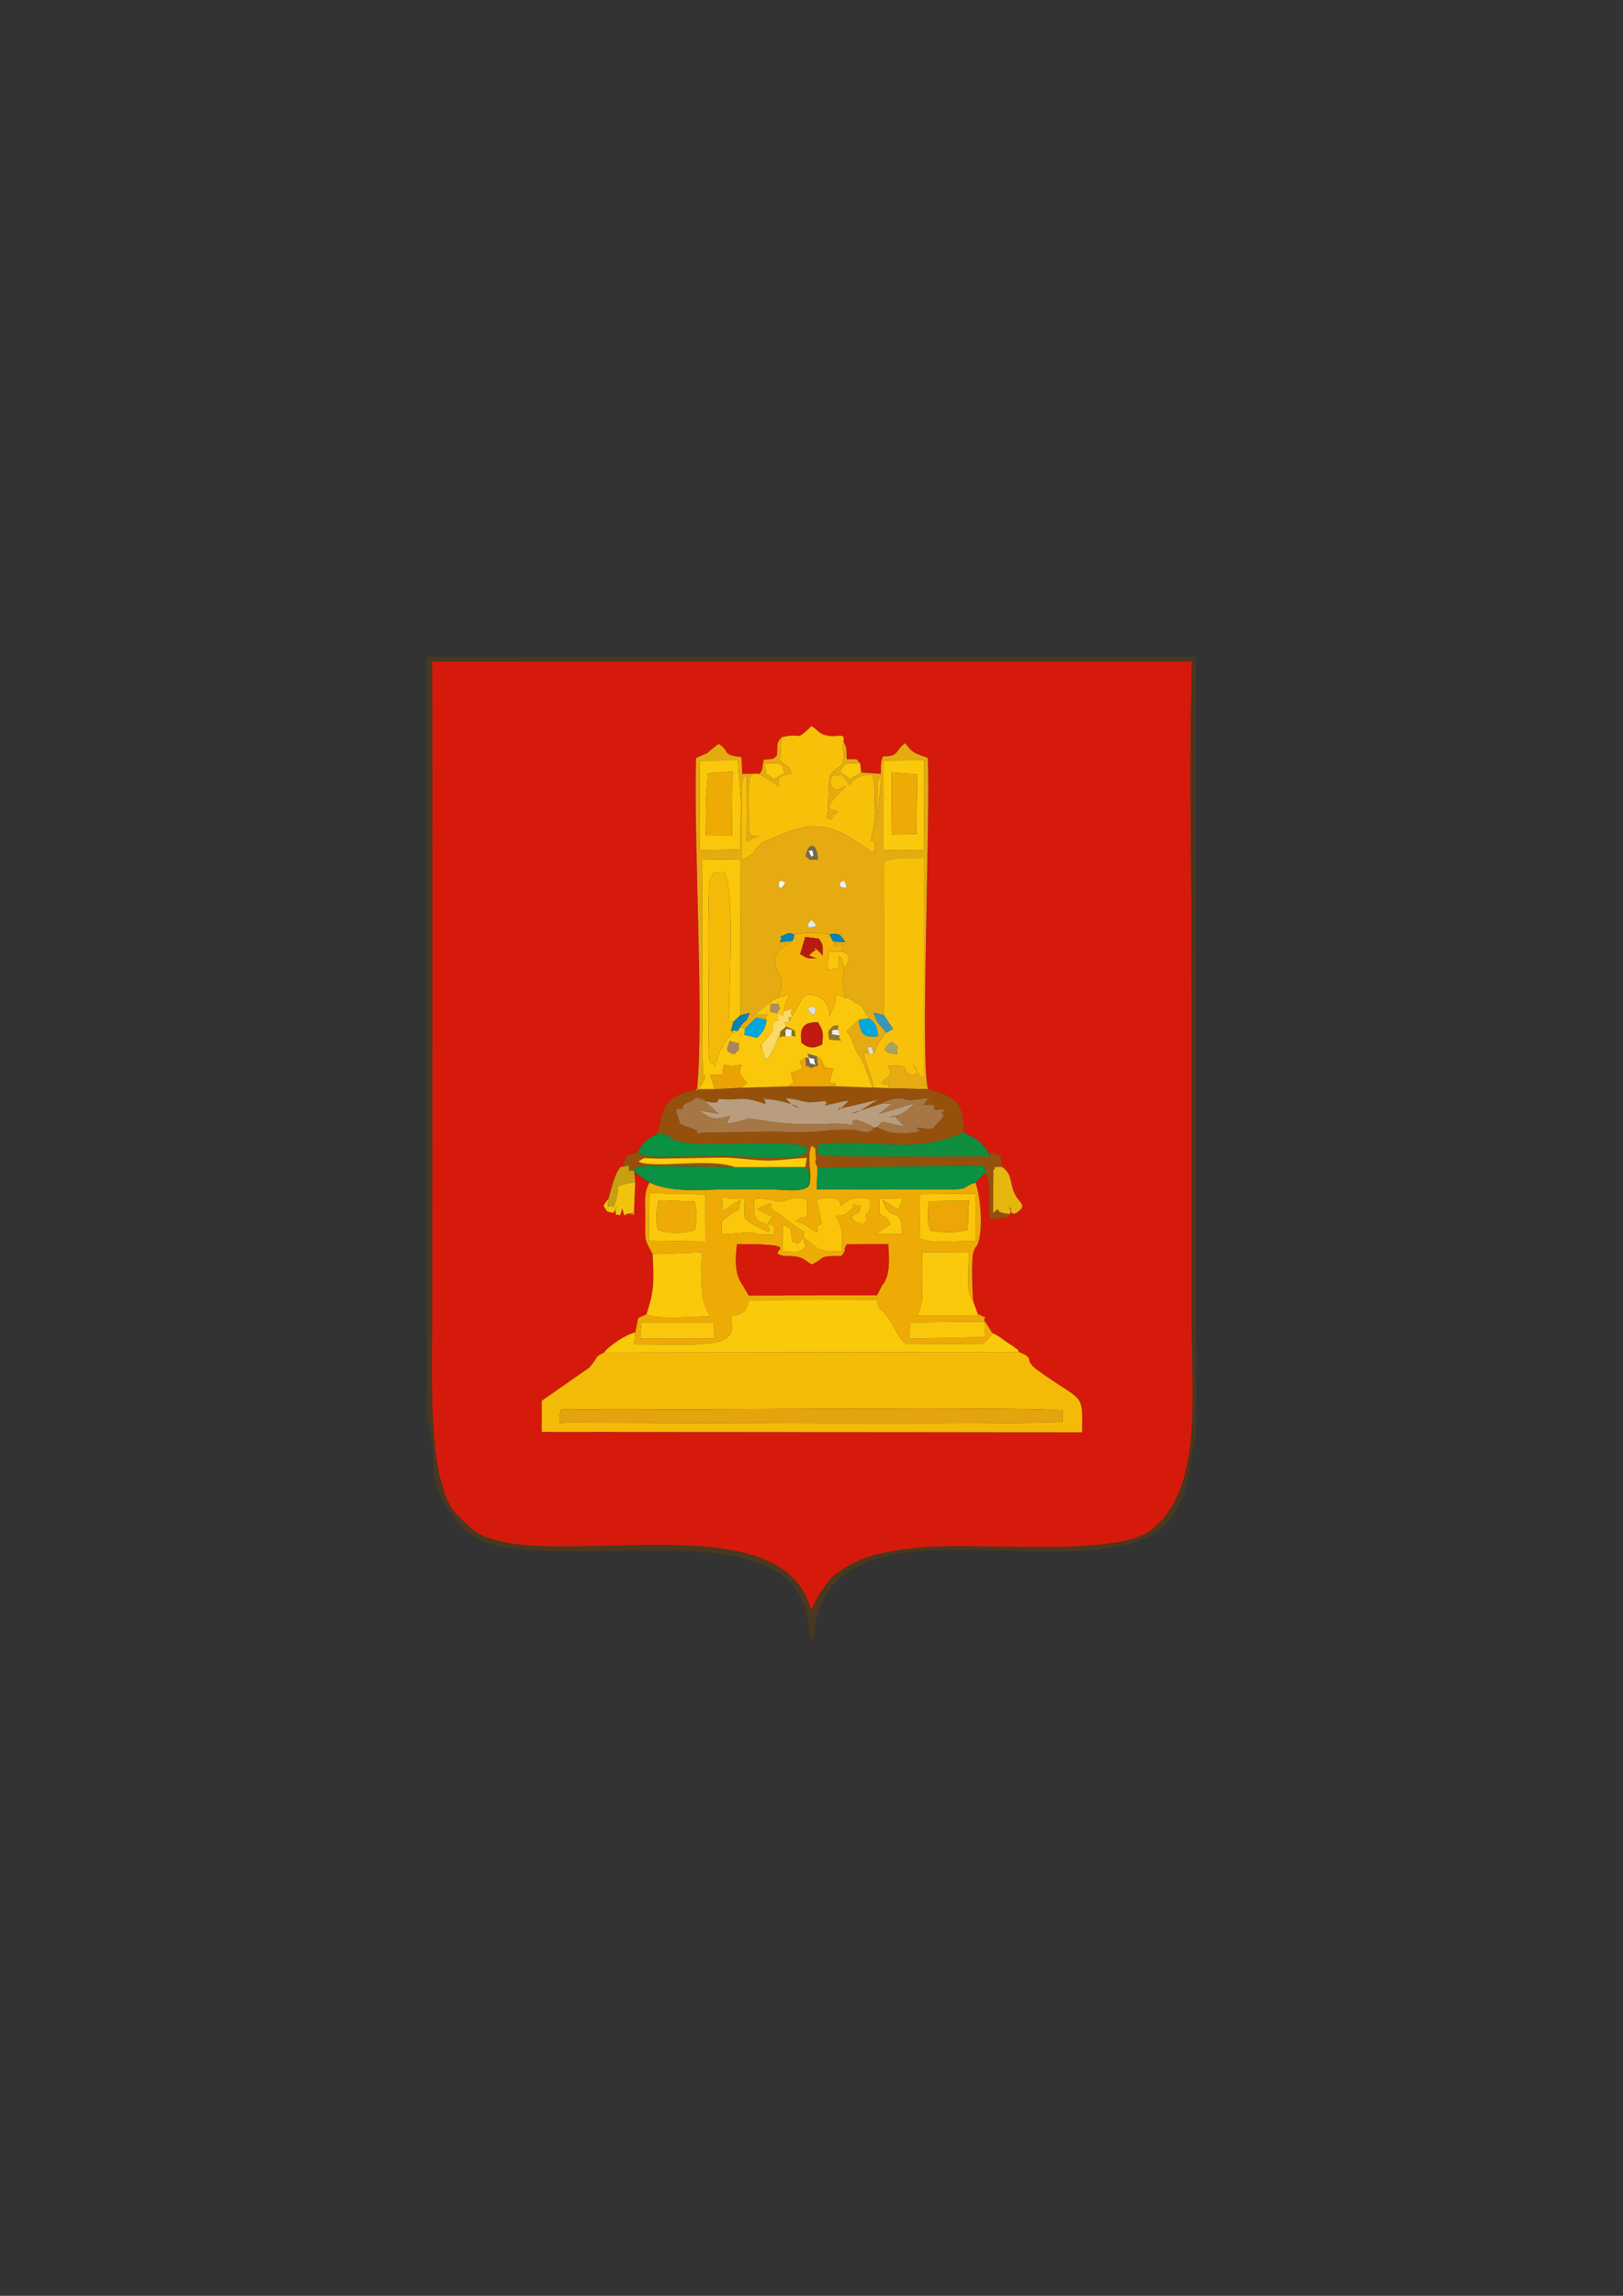 <?xml version="1.0" encoding="UTF-8"?>
<!DOCTYPE svg PUBLIC "-//W3C//DTD SVG 1.1//EN" "http://www.w3.org/Graphics/SVG/1.1/DTD/svg11.dtd">
<!-- Creator: CorelDRAW X5 -->
<svg xmlns="http://www.w3.org/2000/svg" xml:space="preserve" width="210mm" height="297mm" style="shape-rendering:geometricPrecision; text-rendering:geometricPrecision; image-rendering:optimizeQuality; fill-rule:evenodd; clip-rule:evenodd"
viewBox="0 0 210 297"
 xmlns:xlink="http://www.w3.org/1999/xlink">
 <rect x="0" y="0" width="210" height="297" fill="#333333" stroke="none"/>
 <defs>
  <style type="text/css">
   <![CDATA[
    .fil27 {fill:#02A7DD}
    .fil29 {fill:#0784B3}
    .fil11 {fill:#0A9143}
    .fil15 {fill:#0F8E40}
    .fil28 {fill:#3995BB}
    .fil4 {fill:#4A381F}
    .fil31 {fill:#746952}
    .fil35 {fill:#8C6F16}
    .fil33 {fill:#90792B}
    .fil5 {fill:#95510B}
    .fil32 {fill:#A5A265}
    .fil16 {fill:#A67745}
    .fil30 {fill:#A9855F}
    .fil34 {fill:#AE8E6A}
    .fil26 {fill:#B61C11}
    .fil10 {fill:#B99D7F}
    .fil24 {fill:#C11B0F}
    .fil25 {fill:#C5A111}
    .fil0 {fill:#D51A0B}
    .fil36 {fill:#DEDCDB}
    .fil38 {fill:#E3E7EF}
    .fil9 {fill:#E4A40D}
    .fil20 {fill:#E5B60E}
    .fil2 {fill:#E6AB11}
    .fil22 {fill:#ECA204}
    .fil37 {fill:#ECEFF6}
    .fil18 {fill:#EDA605}
    .fil3 {fill:#EEAB06}
    .fil39 {fill:#F0ECEB}
    .fil12 {fill:#F2B207}
    .fil21 {fill:#F2C30C}
    .fil1 {fill:#F4BA08}
    .fil40 {fill:#F7F6F6}
    .fil41 {fill:#F7FBFC}
    .fil8 {fill:#F8C109}
    .fil14 {fill:#F9C40A}
    .fil7 {fill:#F9C90A}
    .fil6 {fill:#FAC70B}
    .fil17 {fill:#FBC70A}
    .fil13 {fill:#FBC90B}
    .fil23 {fill:#FBD966}
    .fil42 {fill:#FBFBFB}
    .fil19 {fill:#FFCD0A}
   ]]>
  </style>
 </defs>
 <g id="Layer_x0020_1">
  <g id="_357082088">
   <path id="_357071216" class="fil0" d="M101.118 95.391c2.847,-0.719 1.605,0.713 3.882,-1.448 0.956,0.569 0.83,0.923 1.88,1.186 1.486,0.372 2.538,-0.496 2.254,0.796 0.496,0.874 0.352,1.005 0.423,2.28 1.86,0.073 1.024,-0.132 1.744,0.55l0.134 1.185 2.525 0.169c0.035,-1.138 -0.077,-1.414 0.291,-2.245 2.175,-0.075 1.379,-0.54 2.861,-1.732 1.013,1.423 1.376,1.304 2.922,1.92 0.385,6.84 -0.995,39.748 0.043,42.852 3.456,0.919 4.705,1.703 4.629,5.619 1.71,0.799 2.551,1.342 3.446,3.087 -0.01,-1.024 -0.432,-0.389 1.289,-0.187l0.252 1.544c1.496,1.165 0.807,2.184 1.816,3.861 0.497,0.827 1.236,1.062 0.342,1.827 -1.014,0.867 -1.069,-0.052 -1.285,-0.689 0.368,0.918 0.304,-0.101 0.128,1.101 -0.648,0.55 0.676,0.214 -1.335,0.559 -1.182,0.203 -0.407,0.11 -1.299,-0.008 -0.286,-2.02 0.28,-4.165 -0.504,-5.97l-1.35 1.347c0.596,1.506 1.029,5.509 0.394,7.658 -0.253,0.854 -0.395,0.449 -0.66,1.36 -0.289,0.993 -0.119,5.272 -0.028,6.308l0.611 1.685c1.498,0.69 0.683,0.158 0.874,0.956 0.495,0.48 -0.047,-0.107 0.531,0.747 0.218,0.323 0.23,0.432 0.496,0.754 0.809,0.356 1.223,0.734 1.883,1.191 0.396,0.274 0.564,0.319 1.031,0.703 0.502,0.412 0.236,-0.064 0.476,0.543 2.371,0.935 0.349,0.866 2.556,2.449 5.805,4.163 5.736,2.625 5.637,7.939l-69.915 -0.048 0.002 -4.025 6.178 -4.304 0.475 -0.592c0.641,-0.842 0.156,-0.712 1.441,-1.354 0.511,-0.823 2.974,-2.422 4.017,-2.601l0.36 -1.825c0.461,-0.289 0.776,-0.357 1.08,-0.5 0.96,-2.904 1.007,-4.027 0.802,-7.798 -1.074,-2.02 -0.964,-1.468 -0.95,-4.566 0.01,-2.121 -0.254,-3.209 0.539,-4.691l-1.967 -1.418 0.116 1.353 -0.16 4.047c-1.262,0.511 1.072,-0.102 -0.324,-0.005 -0.019,0.001 -0.112,0.006 -0.133,0.008l-0.299 0.054c-0.636,-0.004 -0.282,0.837 -0.768,-0.702 -0.401,1.472 -0.085,0.639 -0.782,0.854 -0.137,-1.196 -0.233,-0.172 0.144,-1.252 -0.595,1.056 -0.175,1.12 -1.32,0.776 -0.556,-0.952 -0.615,-0.503 0.19,-1.642 0.29,-0.909 1.092,-4.413 1.854,-4.114l0.377 -1.416 1.498 -0.414c0.683,-1.171 1.201,-1.77 2.416,-2.334 0.713,-1.259 0.481,-2.905 1.589,-4.111 0.949,-1.033 1.89,-1.341 3.66,-1.764l0.051 0.183c0.962,-9.367 -0.435,-31.819 -0.12,-43.037 3.045,-1.407 -0.107,0.414 2.949,-1.836 1.607,1.138 0.24,1.382 2.932,1.73l0.089 2.178 2.27 -0.047c0.566,-0.815 0.223,-0.577 0.526,-1.822 1.602,-0.025 1.272,-0.199 1.71,-0.557 0.114,-1.349 -0.155,-1.553 0.584,-2.309zm3.801 112.865c0.778,-1.062 0.296,-1.082 2.239,-3.61 0.711,-0.924 1.75,-1.629 3.021,-2.303 2.642,-1.403 5.488,-1.781 8.546,-2.108 7.463,-0.798 25.44,1.293 30.149,-2.234 6.751,-5.056 5.322,-17.115 5.322,-26.571 0,-14.346 0,-28.693 0,-43.039 0,-14.073 -0.359,-28.617 0.025,-42.789l-98.332 -0.01c0.131,28.601 0.007,57.233 0.007,85.838 0,5.998 -0.315,14.848 1.217,20.401 0.377,1.365 0.981,3.005 1.76,3.874 0.513,0.572 2.227,2.199 2.739,2.512 8.986,5.489 39.554,-4.452 43.306,10.039z"/>
   <path id="_357062648" class="fil1" d="M73.956 184.031c-2.055,0 -1.291,0.423 -1.594,-0.959 0.771,-0.759 -1.436,-0.822 3.709,-0.754 9.821,0.129 58.302,-0.428 61.395,0.181l0.007 1.415c-3.94,0.449 -55.066,0.117 -63.517,0.117zm57.857 -9.133l-53.626 0.066c-1.285,0.642 -0.8,0.512 -1.441,1.354l-0.475 0.592 -6.178 4.304 -0.002 4.025 69.915 0.048c0.099,-5.314 0.168,-3.776 -5.637,-7.939 -2.207,-1.583 -0.185,-1.514 -2.556,-2.449z"/>
   <path id="_357056984" class="fil2" d="M105 118.987c1.19,1.131 0.253,0.706 0,1.023 -0.012,-0.019 -1.122,0.033 0,-1.023zm-3.881 -5.095c0.267,0.383 0.87,-0.112 0,1.002 -0.472,-0.452 -0.46,0.787 -0.326,-0.376 0.101,-0.873 -0.482,-0.032 0.326,-0.626zm8.114 0.043c0.517,1.129 0.344,0.925 -0.474,0.82 -0.111,-0.524 -0.343,-0.552 0.474,-0.82zm-5 -3.181c0.398,-1.918 1.546,-1.737 1.575,0.471 -1.556,-0.073 -0.721,0.112 -1.575,-0.471zm10.09 -12.348l5.254 -0.064 -0.016 11.649 -5.249 -0.011 0.011 -11.574zm-23.789 -0.002l4.943 -0.052c0.014,1.933 0.375,3.552 0.364,5.699 -0.009,1.93 -0.045,3.906 -0.024,5.827l-5.284 0.125 -0 -11.599zm8.497 0.354c2.691,-0.009 2.037,0.065 2.497,1.291 -0.299,0.121 -0.536,0.256 -0.804,0.391 -0.645,0.324 -0.114,0.078 -0.663,0.326 -0.919,-0.83 -1.03,-0.302 -1.03,-2.008zm-8.855 42.332c1.681,-2.007 0.8,-2.083 0.798,-2.096 -0.231,-1.298 -0.087,-25.88 -0.087,-27.853l4.934 0.071 -0.039 20.137 1.213 -0.309c-0.633,1.664 -0.359,0.52 -1.251,1.852l0.677 0.152 1.449 -1.402 1.335 0.313c-0.783,-0.849 1.617,-0.739 -1.679,-0.739 0.86,-0.214 1.901,-1.802 3.123,-2.12 0.334,-1.134 0.63,-1.401 0.321,-2.74 -0.095,-0.414 -1.861,-2.155 0.443,-3.917l1.115 -0.72 -1.642 0.175c0.662,-1.209 -0.73,-0.343 0.783,-1.024 0.705,-0.317 0.759,-0.025 1.097,0.02 1.217,-0.3 3.217,-0.284 4.527,-0.009 1.35,-0.197 1.429,-0.007 2.074,0.994l-1.544 -0.074c0.977,0.697 -1.35,0.592 1.418,0.592 -0.538,-0.625 0.036,-0.459 -0.36,0.706 1.319,0.299 0.991,1.318 0.395,2.12 -0.466,2.044 -0.311,1.793 0.141,3.877 0.269,0.022 0.048,-0.224 1.287,0.625 0.795,0.545 0.199,-0.351 1.336,1.38l0.365 0.649c0.907,0.471 1.074,1.219 1.207,2.315 -1.937,0.171 -2.269,-0.303 -2.497,-2.143l-1.577 1.493c0.764,0.887 0.868,1.919 1.38,2.762l0.211 0.286c0.614,0.923 1.312,2.996 1.73,4.231l0.16 -0.005c-0.228,-1.52 -0.948,-3.057 -1.248,-4.183 0.673,-1.107 -0.429,-0.402 0.675,-0.17 -0.388,-1.945 -0.229,-0.547 0.314,-0.933l0.301 0.95 0.493 -1.2c0.038,-0.076 0.081,-0.172 0.122,-0.244 0.037,-0.066 0.092,-0.154 0.131,-0.214l0.867 -1.096c-0.865,-1.225 -1.1,-0.915 -1.644,-2.582l1.317 0.282 0.07 -19.869c1.42,-0.612 3.391,-0.301 5.114,-0.39l-0.002 28.445c-0.622,-0.479 -0.061,0.252 -0.844,-0.859 -0.312,-0.442 -0.388,-0.73 -0.615,-1.1 1.273,1.875 0.323,1.122 -0.016,1.597 -1.975,-0.687 0.54,-1.381 -3.13,-1.216 0.596,1.772 0.295,0.628 -0.92,2.296 2.034,0.109 0.428,-0.088 1.084,0.579l4.99 0.123c-1.037,-3.103 0.342,-36.011 -0.043,-42.852 -1.546,-0.616 -1.909,-0.497 -2.922,-1.92 -1.481,1.193 -0.686,1.657 -2.861,1.732 -0.368,0.831 -0.256,1.107 -0.291,2.245l-2.525 -0.169 -1.496 0.848c-0.368,-0.334 -0.789,-0.643 -1.251,-0.946 0.701,-1.276 0.763,-1.086 2.613,-1.086 -0.72,-0.682 0.116,-0.477 -1.744,-0.55 -0.071,-1.275 0.073,-1.406 -0.423,-2.28 -0.24,1.497 0.039,0.743 0.048,1.468 0.025,1.989 0.262,-1.67 0.017,0.668l-0.106 0.553c-0.295,0.769 -1.118,0.785 -1.584,1.568 -0.547,0.916 -0.13,4.093 -0.604,5.795 0.11,-0.047 0.263,-0.245 0.32,-0.16 0.48,0.715 0.248,-0.11 0.821,-0.488 0.064,-0.042 0.173,-0.125 0.225,-0.16 0.049,-0.034 0.135,-0.113 0.209,-0.159l-0.589 -0.157c-0.076,-0.047 -1.518,0.032 0.639,-2.21 0.077,-0.08 0.145,-0.14 0.224,-0.221 0.086,-0.088 0.159,-0.162 0.24,-0.245l0.51 -0.542c-1.663,1.162 -2.19,0.142 -1.916,-1.245l0.619 -0.13c0.837,0.056 0.417,-0.364 1.274,0.681 0.049,0.06 0.112,0.164 0.154,0.221l0.303 0.453c0.563,-0.959 1.31,-1.31 2.822,-1.408 0.246,0.505 0.057,-0.467 0.316,1.005 0.081,0.461 0.097,0.946 0.103,1.417 0.052,3.816 0.134,2.595 -0.413,5.61 -0.152,0.84 0.244,0.57 0.71,0.702l0.046 -7.37c0.229,-1.066 0.055,-0.646 0.555,-1.274l-0.994 10.137c-4.969,-3.631 -7.312,-4.69 -12.925,-2.077 -0.457,0.213 -0.713,0.282 -1.015,0.421 -0.1,0.046 -0.395,0.169 -0.485,0.223 -1.359,0.811 -0.325,1.174 -2.655,2.243l-0.02 -9.682c0.272,-1.11 0.092,-0.686 0.657,-1.353l-0.066 8.664 1.763 -0.742c-0.008,0.028 -1.264,0.278 -1.385,-0.552l-0.023 -5.678c0.096,-1.198 -0.187,-2.983 2.956,-0.75l0.852 0.6c-0.075,-1.457 0.264,-1.343 1.757,-1.642 -0.782,-1.568 -0.389,-0.588 -1.547,-1.657l0.172 -3.059c-0.74,0.756 -0.471,0.96 -0.584,2.309 -0.438,0.357 -0.108,0.531 -1.71,0.557 -0.303,1.244 0.04,1.007 -0.526,1.822l-2.27 0.047 -0.089 -2.178c-2.692,-0.348 -1.325,-0.592 -2.932,-1.73 -3.057,2.25 0.096,0.428 -2.949,1.836 -0.315,11.218 1.081,33.67 0.12,43.037z"/>
   <path id="_357080480" class="fil3" d="M127.395 170.959l0.105 2.021 -9.884 0.199 0.163 -2.108 9.616 -0.112zm-44.387 0.104l9.294 0.001 0.166 2.078 -9.641 0.005 0.181 -2.083zm30.459 -3.493l-16.581 0.025c-0.056,-0.076 -0.12,-0.294 -0.142,-0.239 -0.021,0.054 -0.111,-0.182 -0.14,-0.232 -0.153,-0.26 -0.297,-0.513 -0.394,-0.678 -0.276,-0.472 -0.536,-0.766 -0.741,-1.43 -0.387,-1.256 -0.252,-2.776 -0.113,-4.079 9.749,0.013 3.124,1.006 6.115,1.551 2.193,-0.002 2.269,0.224 3.528,1.104 2.054,-0.906 0.549,-1.094 3.881,-1.108 0.785,-0.957 0.105,-0.552 0.706,-1.541l5.34 -0.008c0.095,1.453 0.253,3.289 -0.322,4.587 -0.349,0.788 -0.024,0.011 -0.529,0.878 -0.194,0.333 -0.361,0.73 -0.608,1.17zm-9.52 -7.429c0.013,0.1 0.047,0.16 0.057,0.298 0.04,0.53 0.014,0.193 0.117,0.478 0.019,0.054 0.128,0.185 0.175,0.292 -1.017,1.021 -1.176,0.697 -2.994,0.697l-0.043 -3.53 1.02 0.606c0.525,2.846 -0.234,1.059 0.919,1.933l0.749 -0.775zm15.097 -5.646l7.125 -0.076 -0.001 6.137c-2.218,-0.112 -5.242,0.473 -7.2,-0.348l0.076 -5.713zm-35.013 -0.127l7.243 0.151 0.025 6.091 -7.362 -0.106 0.094 -6.136zm29.787 0.667l2.974 -0.043 -0.541 1.503 -2.076 -1.291c1.07,3.369 2.521,0.388 2.53,4.448l-3.402 -0.013 1.927 -1.262c-0.782,-1.52 -0.749,-0.662 -1.462,-1.468l0.051 -1.874zm-9.871 5.106c-0.097,-1.464 0.943,-0.041 -1.001,-1.47l-1.817 -1.381c-1.573,-1.226 -1.204,-0.361 -1.415,-1.638l-1.767 0.723 2.148 1.136c-0.338,-0.085 -0.664,0.659 -0.739,0.866 -1.83,-0.337 -1.889,-1.222 -1.764,-3.314 1.452,-0.156 2.771,0.402 3.543,0.365 0.935,-0.044 1.012,-0.827 3.317,-0.28l0.018 2.17c-0.403,0.215 -0.798,0.202 -0.809,0.206l-0.776 0.443c0.934,0.227 0.541,0.085 1.316,0.523l1.503 0.942c0.098,-1.362 -0.615,-0.329 0.623,-1.141l-0.658 -3.092c0.621,-0.235 1.563,-0.386 2.335,-0.182 0.918,0.243 0.715,1.041 0.778,0.793 0.014,-0.053 0.05,0.147 0.1,0.205 1.069,-1.052 1.762,-1.219 3.698,-0.938l-0.066 1.887c-0.01,-0.005 -0.073,-0.482 -0.42,0.144 -0.012,0.022 -0.047,0.117 -0.058,0.144 -0.235,0.591 0.886,-0.537 -0.304,1.133 -1.737,-0.375 -1.149,-0.983 -1.794,-0.728 1.238,-1.261 1.293,-0.21 1.35,-1.73 -2.313,-0.147 0.15,-0.347 -1.513,0.833 -0.854,0.606 -0.298,0.354 -1.597,0.559 0.05,0.106 0.32,0.649 0.371,0.778 0.663,1.689 0.359,1.946 0.456,3.807 -4.041,0.011 -2.793,-0.509 -5.057,-1.764zm-4.591 -1.764c1.229,0.312 0.496,-0.422 0.853,0.706 -0.371,0.676 0.856,0.664 -1.508,0.63 -1.213,-0.017 -0.791,-0.262 -1.821,-0.272 -0.575,-0.006 -2.51,0.216 -3.493,0.242 0.048,-1.858 -0.333,-1.427 0.715,-2.28 2.041,-1.662 1.179,0.326 1.724,-2.199 -0.122,0.05 -0.241,0.134 -0.343,0.195l-0.644 0.385c-0.109,0.068 -0.177,0.119 -0.282,0.186 -0.79,0.505 0.326,0.056 -1.056,0.666l-0.094 -1.679 2.931 0.136c0.007,2.85 -0.798,2.312 3.015,4.284 0.539,-0.539 0.092,0.129 0.002,-0.998zm5.35 -5.058c-0.614,1.053 -3.703,0.547 -4.997,0.544 -1.762,-0.004 -3.53,-0.005 -5.292,-0.002 -3.859,0.008 -7.269,0.509 -10.382,-0.878 -0.793,1.482 -0.529,2.57 -0.539,4.691 -0.014,3.097 -0.124,2.545 0.95,4.566l6.4 -0.241c-0.158,3.06 -0.403,6.213 1.104,8.311 -1.914,-0.043 -6.999,0.488 -8.305,-0.272 -0.304,0.143 -0.62,0.211 -1.08,0.5l-0.36 1.825 -0.118 1.536c2.965,-0.077 10.031,0.409 11.668,-0.653 1.235,-0.802 0.95,-1.231 0.839,-3.002 1.607,-0.24 1.941,-0.473 2.294,-2.052l16.581 -0.045c0.16,1.045 0.329,1.11 1.063,1.84 1.169,1.162 1.657,3.401 2.817,3.83l9.525 0.048c0.656,-0.088 1.121,-0.816 1.186,-0.888l0.365 -0.517c-0.267,-0.322 -0.278,-0.432 -0.496,-0.754 -0.578,-0.855 -0.037,-0.268 -0.531,-0.747 -0.191,-0.797 0.624,-0.265 -0.874,-0.956l-0.001 0.234 -8.118 -0.005c0.162,-0.154 0.228,0.663 0.744,-1.288 0.247,-0.936 0.184,-1.172 0.198,-2.129 0.023,-1.597 0.02,-3.229 -0.015,-4.825l6.01 0.044c-0,3.421 -0.355,5.08 0.571,6.285 -0.092,-1.036 -0.261,-5.314 0.028,-6.308 0.265,-0.91 0.407,-0.505 0.66,-1.36 0.635,-2.148 0.202,-6.152 -0.394,-7.658 -2.041,0.647 -0.335,0.917 -4.621,0.881l-15.923 -0.015 0.129 -2.806c-0.514,-0.978 -0.111,-0.867 -0.22,-1.476 -0.254,-1.427 0.334,-0.645 -0.57,-1.4 -0.743,1.685 0.179,3.404 -0.294,5.141z"/>
   <path id="_357079640" class="fil4" d="M104.918 208.256c-3.752,-14.491 -34.319,-4.551 -43.306,-10.039 -0.512,-0.313 -2.226,-1.94 -2.739,-2.512 -0.779,-0.869 -1.384,-2.509 -1.76,-3.874 -1.532,-5.553 -1.217,-14.403 -1.217,-20.401 0,-28.605 0.124,-57.237 -0.007,-85.838l98.332 0.01c-0.384,14.171 -0.025,28.715 -0.025,42.789 0,14.346 0,28.693 0,43.039 0,9.456 1.429,21.515 -5.322,26.571 -4.708,3.526 -22.686,1.435 -30.149,2.234 -3.059,0.327 -5.904,0.705 -8.546,2.108 -1.271,0.675 -2.31,1.379 -3.021,2.303 -1.943,2.527 -1.461,2.547 -2.239,3.61zm-49.66 -24.851c1.833,5.681 -1.027,8.459 4.905,14.518 5.147,5.257 25.2,0.95 35.602,3.589 6.091,1.545 8.514,3.797 9.156,10.488l0.355 0c0.923,-12.949 14.576,-11.559 26.535,-11.347 5.237,0.093 12.407,0.38 16.773,-1.849 5.871,-2.997 5.037,-9.691 6.157,-12.911l0 -100.893 -99.483 0 0 98.405z"/>
   <path id="_357082280" class="fil5" d="M90.673 142.392c1.02,0.047 1.662,0.453 2.165,0.132l0.167 -0.37c3.032,0.301 2.729,-0.503 5.997,0.665 0.017,-0.038 0.019,-0.113 0.02,-0.124l0.011 -0.225c-0.004,-1.574 -0.436,1.038 -0.03,-0.284 1.466,0.02 3.274,0.528 4.378,1.08 -1.027,-0.051 -1.632,-1.181 -1.665,-1.224 2.819,0.378 1.947,0.774 5.049,0.386 0.982,1.343 -0.591,0.116 0.317,0.432 0.154,0.053 0.248,0.009 0.466,-0.029 1.141,-0.197 0.992,-0.313 2.28,-0.437 -0.073,0.09 -0.189,0.19 -0.245,0.248 -1.687,1.741 -1.02,0.381 -0.724,0.732l4.818 -1.115c-1.196,0.553 -2.617,1.827 -3.48,1.774l3.755 -1.224c0.085,-0.053 0.195,-0.118 0.261,-0.149 0.066,-0.031 0.182,-0.104 0.265,-0.139 0.868,-0.366 1.934,-0.584 2.715,-0.289 0.01,0.004 0.188,0.192 1.606,-0.005 1.03,-0.143 0.741,-0.195 1.731,-0.078 -0.48,-0.318 -0.256,-0.18 -1.092,0.795 3.201,-0.203 -0.326,0.914 2.822,0.574 -0.971,1.182 0.095,0.122 -0.298,1.081l-1.316 1.429c-0.147,0.068 -0.467,0.005 -1.064,-0.064 -2.875,-0.333 1.722,0.495 -2.645,0.639 -1.295,0.043 -2.46,-0.174 -3.464,-0.816l-0.417 0.096c-0.638,1.129 -1.877,0.287 -2.824,0.272 -4.037,-0.063 -2.849,0.278 -6.584,0.314 -1.352,0.013 -1.927,0.004 -3.244,-0.085l-9.319 0.142c-1.679,0.197 -0.728,0.147 -0.838,-0.283l-2.18 -0.779 -0.433 -1.184c-0.479,-0.971 0.394,-0.623 -0.35,-0.854 1.924,0.119 0.61,0.124 1.165,-0.387l0.128 -0.202c0.013,-0.011 0.069,-0.065 0.084,-0.075 0.046,-0.03 0.263,-0.076 0.465,-0.168 0.038,-0.017 0.153,-0.054 0.19,-0.073 0.035,-0.018 0.141,-0.068 0.172,-0.087 1.239,-0.765 0.109,-0.085 0.343,-0.444 1.445,0.153 0.496,-0.014 0.843,0.404zm-0.548 -1.486c-1.77,0.422 -2.711,0.731 -3.66,1.764 -1.108,1.206 -0.876,2.852 -1.589,4.111 2.424,-0.298 0.635,0.587 4.058,1.09 1.594,0.234 3.494,0.108 5.129,0.109 2.115,0.002 9.121,-0.383 10.431,0.52 -0.463,1.202 0.117,0.564 -1.102,1.03 -1.3,0.496 -8.435,-0.011 -9.682,-0.03 -1.615,-0.024 -8.757,0.316 -10.213,0.03l-1.038 -0.415 -1.498 0.414 -0.377 1.416 0.769 -0.164c0.216,1.727 -0.083,0.129 0.713,0.784 0.248,-0.512 -0.374,-0.696 2.811,-0.721l10.204 0.15c-3.163,-1.262 -10.587,0.258 -12.472,-0.731 0.92,-0.613 0.422,-0.42 2.631,-0.371l8.117 -0.133c1.747,-0.019 3.865,0.319 5.644,0.372 1.738,0.051 3.582,-0.283 5.399,-0.333l-0.2 1.174c0.724,0.529 0.473,1.192 0.504,2.346 0.473,-1.737 -0.449,-3.456 0.294,-5.141 0.903,0.755 0.315,-0.027 0.57,1.4 0.109,0.609 -0.294,0.498 0.22,1.476l21.082 -0.262c0.994,0.407 0.43,-0.102 0.683,0.855 0.784,1.805 0.218,3.95 0.504,5.97 0.892,0.118 0.117,0.211 1.299,0.008 2.011,-0.345 0.686,-0.009 1.335,-0.559l-1.005 -0.166c-0.995,-0.276 -0.118,-0.893 -1.129,-0.039 -0.106,0.09 -0.124,0.005 -0.063,0.105l0.042 -5.612c0.682,-0.503 -0.623,-0.38 1.154,-0.389l-0.252 -1.544c-1.721,-0.201 -1.299,-0.837 -1.289,0.187 -1.906,-0.025 -20.058,0.094 -21.367,-0.096 -0.102,-0.015 -0.208,-0.035 -0.295,-0.052 -0.082,-0.015 -0.206,-0.058 -0.27,-0.072l-0.487 -0.184c0.234,-1.476 -0.241,-1.172 1.688,-1.29 6.435,-0.391 11.171,1.29 17.286,-1.393 0.076,-3.915 -1.173,-4.699 -4.629,-5.619l-4.99 -0.123 -2.067 -0.093 -0.16 0.005 -4.688 -0.166 -6.281 0.016 -6.072 0.174 -3.364 0.182 -2.331 0.007z"/>
   <path id="_357075200" class="fil6" d="M95.627 134.91c-0.257,1.461 0.364,0.478 -0.62,1.455 -0.341,-0.115 -1.069,-0.227 -0.855,-0.888 0.448,-1.379 0.056,-0.524 1.475,-0.567zm8.094 0.008c-0.32,-1.936 0.233,-2.725 2.108,-2.67 0.686,1.164 0.693,1.091 0.564,2.86 -1.056,0.525 -1.649,0.587 -2.672,-0.191zm4.722 -1.697l0.263 0.747c-0.717,0.607 1.429,0.739 -1.385,0.517 -0.268,-1.12 -0.224,-1.008 0.501,-1.774 1.205,-0.055 0.374,-0.147 0.622,0.51zm-7.925 -2.128l-0.903 -0.231c0.299,-1.238 -0.425,-0.892 1.1,-0.974 0.276,1.048 0.335,0.289 -0.197,1.204zm4.232 -0.785c0.625,-0.205 0.762,0.094 0.81,0.12 -0.091,1.055 -0.28,1.19 -1.084,0.082 0.099,-0.055 0.214,-0.182 0.274,-0.202zm-14.575 10.784l-0.051 -0.183 2.331 -0.007c-0.27,-1.119 -0.176,-0.829 -0.602,-1.811 2.274,-0.197 1.307,0.503 1.857,-1.319 1.526,0.261 0.353,0.173 2.228,-0.004 -0.502,1.596 -0.149,0.969 0.705,2.392l-0.824 0.56 6.072 -0.174 0.798 -0.51 -0.366 -1.224 1.586 -0.564c-0.736,-1.361 -0.293,-0.907 0.281,-1.385l0.429 -0.029c0.299,-0.208 -0.978,-0.833 1.068,-0.162 0.603,0.411 0.457,0.186 0.782,0.857 0.787,1.623 -0.007,0.388 -0.108,0.498l1.474 0.245 -0.544 1.764c1.563,0.219 0.359,0.19 0.881,0.494l4.688 0.166c-0.418,-1.234 -1.117,-3.308 -1.73,-4.231l-0.211 -0.286c-0.512,-0.843 -0.616,-1.875 -1.38,-2.762l1.577 -1.493 1.29 -0.172 -0.365 -0.649c-1.137,-1.731 -0.542,-0.835 -1.336,-1.38 -1.24,-0.85 -1.018,-0.603 -1.287,-0.625l-1.243 -0.511c-0.312,1.044 0.293,-0.078 -0.147,1.149l-0.698 1.732c-0.167,-1.808 -0.848,-2.698 -2.682,-2.833 -0.799,0.138 -0.763,0.472 -1.536,1.719l-0.638 1.114c-0.038,0.071 -0.103,0.199 -0.134,0.258 -0.032,0.061 -0.114,0.325 -0.138,0.269 -0.024,-0.057 -0.092,0.185 -0.138,0.277 -0.789,0.002 -0.533,-0.129 -0.322,0.516l1.078 0.544c0.092,1.485 0.117,0.374 -0.389,0.725l-0.786 0.018c-0.804,-0.202 -0.772,0.689 -0.64,-0.639l-0.717 1.868c-0.05,0.114 -0.912,1.89 -1.049,1.645 -0.036,-0.066 -0.158,0.145 -0.234,0.221l-0.316 -1.279c-0.662,-2.348 0.107,1.349 -0.219,-0.606l0.764 -0.981c1.608,-1.578 0.027,-2.032 1.554,-2.319 -0.481,-0.349 -0.031,-0.127 -0.267,-0.891 1.101,0.385 0.699,0.548 0.873,-0.256 0.286,-1.352 0.148,-1.133 0.854,-2.271l-1.596 0.531c-1.222,0.318 -2.263,1.906 -3.123,2.12 3.296,0 0.896,-0.11 1.679,0.739 -0.245,1.17 -0.473,1.565 -1.276,2.295l-1.63 -0.392 0.122 -0.814 -0.677 -0.152 -0.271 0.476c-1.401,0.647 -0.638,0.222 -1.317,0.965l-1.002 1.585c-0.252,0.573 -0.569,1.351 -0.504,1.996 -1.201,-1.035 -0.638,-0.04 -0.996,-1.744l0.046 -4.604c0,-1.99 -0.178,-16.514 0.132,-17.622 0.033,-0.116 0.098,-0.231 0.129,-0.324 0.032,-0.094 0.134,-0.131 0.16,-0.316 0.026,-0.187 0.106,-0.215 0.174,-0.344l1.414 -0.089c1.377,1.91 0.631,15.085 0.631,18.343 -0.241,1.615 -0.238,0.444 0.53,0.99l0.911 -0.854 0.039 -20.137 -4.934 -0.071c0,1.973 -0.144,26.555 0.087,27.853 0.002,0.013 0.882,0.089 -0.798,2.096z"/>
   <path id="_357064136" class="fil7" d="M82.204 172.363c-1.043,0.179 -3.506,1.778 -4.017,2.601l53.626 -0.066c-0.24,-0.607 0.026,-0.131 -0.476,-0.543 -0.468,-0.384 -0.635,-0.428 -1.031,-0.703 -0.66,-0.457 -1.074,-0.835 -1.883,-1.191l-0.365 0.517c-0.064,0.072 -0.529,0.8 -1.186,0.888l-9.525 -0.048c-1.161,-0.429 -1.649,-2.668 -2.817,-3.83 -0.734,-0.731 -0.904,-0.795 -1.063,-1.84l-16.581 0.045c-0.353,1.579 -0.686,1.812 -2.294,2.052 0.111,1.771 0.397,2.2 -0.839,3.002 -1.636,1.062 -8.703,0.575 -11.668,0.653l0.118 -1.536z"/>
   <path id="_357073832" class="fil8" d="M101.118 95.391l-0.172 3.059c1.158,1.068 0.765,0.088 1.547,1.657 -1.493,0.299 -1.832,0.185 -1.757,1.642l-0.852 -0.6c-3.143,-2.232 -2.86,-0.447 -2.956,0.75l0.023 5.678c0.121,0.83 1.377,0.58 1.385,0.552l-1.763 0.742 0.066 -8.664c-0.565,0.667 -0.385,0.244 -0.657,1.353l0.02 9.682c2.331,-1.069 1.297,-1.431 2.655,-2.243 0.09,-0.054 0.385,-0.177 0.485,-0.223 0.303,-0.139 0.558,-0.208 1.015,-0.421 5.613,-2.613 7.956,-1.555 12.925,2.077l0.994 -10.137c-0.5,0.628 -0.326,0.209 -0.555,1.274l-0.046 7.37c-0.467,-0.132 -0.863,0.139 -0.71,-0.702 0.547,-3.016 0.465,-1.794 0.413,-5.61 -0.006,-0.471 -0.022,-0.956 -0.103,-1.417 -0.259,-1.473 -0.069,-0.5 -0.316,-1.005 -1.512,0.098 -2.259,0.449 -2.822,1.408l-0.303 -0.453c-0.042,-0.057 -0.105,-0.161 -0.154,-0.221 -0.856,-1.045 -0.437,-0.626 -1.274,-0.681l-0.619 0.13c-0.274,1.387 0.253,2.407 1.916,1.245l-0.51 0.542c-0.081,0.083 -0.154,0.157 -0.24,0.245 -0.079,0.081 -0.147,0.141 -0.224,0.221 -2.157,2.242 -0.715,2.163 -0.639,2.21l0.589 0.157c-0.075,0.046 -0.16,0.126 -0.209,0.159 -0.052,0.035 -0.161,0.118 -0.225,0.16 -0.573,0.379 -0.341,1.203 -0.821,0.488 -0.057,-0.086 -0.21,0.113 -0.32,0.16 0.474,-1.702 0.057,-4.879 0.604,-5.795 0.467,-0.783 1.29,-0.799 1.584,-1.568l0.106 -0.553c0.245,-2.338 0.008,1.321 -0.017,-0.668 -0.009,-0.725 -0.288,0.029 -0.048,-1.468 0.284,-1.293 -0.768,-0.424 -2.254,-0.796 -1.05,-0.263 -0.924,-0.617 -1.88,-1.186 -2.277,2.161 -1.035,0.729 -3.882,1.448z"/>
   <path id="_357074168" class="fil8" d="M115.693 135.04c0.815,0.712 0.294,-0.043 0.368,1.326 -0.716,-0.077 -2.26,-0.155 -1.137,-1.237 0.413,-0.398 0.436,-0.381 0.769,-0.089zm-1.346 -3.743l1.203 1.814 -0.875 0.487 -0.867 1.096c-0.038,0.061 -0.093,0.148 -0.131,0.214 -0.041,0.072 -0.084,0.169 -0.122,0.244l-0.493 1.2 -0.615 -0.017c-1.104,-0.232 -0.002,-0.936 -0.675,0.17 0.3,1.126 1.02,2.663 1.248,4.183l2.067 0.093c-0.656,-0.667 0.95,-0.47 -1.084,-0.579 1.214,-1.668 1.516,-0.524 0.92,-2.296 3.671,-0.165 1.155,0.528 3.13,1.216 0.339,-0.475 1.289,0.277 0.016,-1.597 0.227,0.371 0.303,0.658 0.615,1.1 0.783,1.111 0.222,0.381 0.844,0.859l0.002 -28.445c-1.723,0.089 -3.694,-0.223 -5.114,0.39l-0.07 19.869z"/>
   <path id="_357063464" class="fil9" d="M72.361 183.072c0.303,1.382 -0.461,0.959 1.594,0.959 8.451,0 59.577,0.332 63.517,-0.117l-0.007 -1.415c-3.092,-0.609 -51.574,-0.052 -61.395,-0.181 -5.146,-0.068 -2.938,-0.005 -3.709,0.754z"/>
   <path id="_357074144" class="fil0" d="M113.467 167.571c0.246,-0.44 0.413,-0.838 0.608,-1.17 0.506,-0.866 0.18,-0.09 0.529,-0.878 0.575,-1.298 0.417,-3.135 0.322,-4.587l-5.34 0.008c-0.6,0.989 0.079,0.584 -0.706,1.541 -3.331,0.014 -1.826,0.203 -3.881,1.108 -1.258,-0.88 -1.335,-1.106 -3.528,-1.104 -2.992,-0.545 3.633,-1.539 -6.115,-1.551 -0.139,1.303 -0.274,2.822 0.113,4.079 0.204,0.664 0.465,0.959 0.741,1.43 0.096,0.165 0.24,0.418 0.394,0.678 0.029,0.05 0.119,0.287 0.14,0.232 0.022,-0.055 0.086,0.163 0.142,0.239l16.581 -0.025z"/>
   <path id="_357070496" class="fil10" d="M90.673 142.392c-0.342,-0.173 -0.24,0.096 0.214,-0.24l2.096 1.953c-1.202,-0.297 -3.056,-0.294 -3.507,-1.247 2.972,2.445 3.055,1.906 4.941,1.517 0.005,0.03 -0.422,1.452 -0.684,0.87 -0.033,-0.074 -0.163,0.143 -0.237,0.223 5.061,-0.767 1.612,-1.032 5.997,-0.393 5.634,0.821 8.168,-0.057 10.799,0.497l0.024 -0.378c0.003,-0.02 0.01,-0.127 0.015,-0.144 0.148,-0.487 2.288,0.449 2.726,0.833l0.417 -0.096 0.699 -0.661 2.878 0.619c-1.854,-1.781 -1.023,-1.516 -2.04,-1.125 1.765,-0.469 2.11,-0.732 3.371,-1.915l-4.667 1.417 1.749 -1.382 -1.513 0.07 -3.755 1.224c0.863,0.053 2.284,-1.221 3.48,-1.774l-4.818 1.115c-0.296,-0.351 -0.963,1.008 0.724,-0.732 0.057,-0.059 0.172,-0.158 0.245,-0.248 -1.288,0.124 -1.139,0.24 -2.28,0.437 -0.219,0.038 -0.312,0.082 -0.466,0.029 -0.908,-0.316 0.665,0.911 -0.317,-0.432 -3.101,0.388 -2.23,-0.008 -5.049,-0.386 0.033,0.043 0.638,1.173 1.665,1.224 -1.104,-0.551 -2.912,-1.059 -4.378,-1.08 -0.406,1.323 0.026,-1.29 0.03,0.284l-0.011 0.225c-0.001,0.011 -0.003,0.086 -0.02,0.124 -3.268,-1.168 -2.965,-0.364 -5.997,-0.665l-0.167 0.37c-0.504,0.321 -1.145,-0.085 -2.165,-0.132z"/>
   <path id="_357057536" class="fil1" d="M95.473 133.368c-1.055,-0.343 -1.052,0.882 -0.602,-1.165 -0.768,-0.546 -0.771,0.625 -0.53,-0.99 0,-3.257 0.746,-16.432 -0.631,-18.343l-1.414 0.089c-0.068,0.129 -0.148,0.157 -0.174,0.344 -0.026,0.185 -0.128,0.222 -0.16,0.316 -0.031,0.093 -0.097,0.208 -0.129,0.324 -0.31,1.108 -0.132,15.632 -0.132,17.622l-0.046 4.604c0.358,1.704 -0.205,0.71 0.996,1.744 -0.066,-0.645 0.251,-1.423 0.504,-1.996l1.002 -1.585c0.678,-0.743 -0.084,-0.318 1.317,-0.965z"/>
   <path id="_357066872" class="fil11" d="M84.035 152.984c3.113,1.387 6.523,0.886 10.382,0.878 1.762,-0.004 3.53,-0.002 5.292,0.002 1.294,0.003 4.383,0.509 4.997,-0.544 -0.031,-1.153 0.221,-1.817 -0.504,-2.346l-9.119 0.021 -10.204 -0.15c-3.185,0.025 -2.563,0.209 -2.811,0.721l1.967 1.418z"/>
   <path id="_357074840" class="fil11" d="M126.205 152.994l1.35 -1.347c-0.254,-0.957 0.311,-0.448 -0.683,-0.855l-21.082 0.262 -0.129 2.806 15.923 0.015c4.286,0.036 2.58,-0.234 4.621,-0.881z"/>
   <path id="_357069776" class="fil12" d="M104.193 121.215l1.756 0.21c0.633,0.986 0.481,0.722 0.491,2.216 -0.063,-0.084 -0.13,-0.216 -0.175,-0.261 -1.464,-1.429 -0.713,-0.418 -0.734,-0.416 -0.274,0.024 -0.427,0.233 -0.868,0.643l0.963 0.382c-1.209,0.008 -1.196,-0.02 -2.098,-0.567l0.664 -2.207zm-1.427 -0.326c-0.107,0.78 0.058,0.137 -0.238,0.829l-1.115 0.72c-2.304,1.763 -0.538,3.503 -0.443,3.917 0.308,1.339 0.013,1.606 -0.321,2.74l1.596 -0.531c-0.706,1.139 -0.568,0.92 -0.854,2.271 2.173,-0.635 0.427,-0.38 1.137,0.73 -1.147,0.003 -0.263,-0.219 -0.466,0.706 0.046,-0.092 0.114,-0.334 0.138,-0.277 0.024,0.056 0.105,-0.208 0.138,-0.269 0.031,-0.059 0.096,-0.187 0.134,-0.258l0.638 -1.114c0.773,-1.247 0.737,-1.581 1.536,-1.719 1.834,0.135 2.515,1.025 2.682,2.833l0.698 -1.732c0.441,-1.228 -0.164,-0.105 0.147,-1.149l1.243 0.511c-0.452,-2.084 -0.607,-1.833 -0.141,-3.877 -0.398,0.099 0.131,0.865 -0.106,-0.107 -0.038,-0.155 0.039,-0.811 -0.609,-1.502 0.066,1.686 0.192,1.695 -1.511,1.846 0.06,-1.253 0.042,-1.137 0.251,-2.356l1.58 0c0.396,-1.164 -0.178,-1.33 0.36,-0.706 -2.768,0 -0.441,0.105 -1.418,-0.592l-0.531 -0.92c-1.31,-0.276 -3.309,-0.291 -4.527,0.009z"/>
   <path id="_357078008" class="fil7" d="M83.644 170.038c1.306,0.76 6.391,0.229 8.305,0.272 -1.507,-2.098 -1.262,-5.251 -1.104,-8.311l-6.4 0.241c0.205,3.771 0.158,4.894 -0.802,7.798z"/>
   <path id="_357079880" class="fil13" d="M126.521 170.004l-0.611 -1.685c-0.926,-1.205 -0.571,-2.864 -0.571,-6.285l-6.01 -0.044c0.035,1.597 0.038,3.228 0.015,4.825 -0.014,0.957 0.049,1.193 -0.198,2.129 -0.515,1.951 -0.582,1.134 -0.744,1.288l8.118 0.005 0.001 -0.234z"/>
   <path id="_357077696" class="fil14" d="M99.356 158.378c0.074,-0.207 0.401,-0.952 0.739,-0.866l-2.148 -1.136 1.767 -0.723c0.211,1.277 -0.157,0.412 1.415,1.638l1.817 1.381c1.944,1.429 0.904,0.006 1.001,1.47 2.264,1.255 1.015,1.775 5.057,1.764 -0.097,-1.861 0.207,-2.117 -0.456,-3.807 -0.051,-0.129 -0.321,-0.671 -0.371,-0.778 1.3,-0.204 0.744,0.047 1.597,-0.559 1.663,-1.18 -0.801,-0.98 1.513,-0.833 -0.057,1.52 -0.112,0.469 -1.35,1.73 0.645,-0.256 0.057,0.352 1.794,0.728 1.19,-1.67 0.069,-0.542 0.304,-1.133 0.011,-0.028 0.046,-0.122 0.058,-0.144 0.347,-0.626 0.409,-0.148 0.42,-0.144l0.066 -1.887c-1.936,-0.281 -2.629,-0.115 -3.698,0.938 -0.05,-0.058 -0.086,-0.259 -0.1,-0.205 -0.063,0.248 0.141,-0.551 -0.778,-0.793 -0.772,-0.204 -1.714,-0.053 -2.335,0.182l0.658 3.092c-1.238,0.813 -0.525,-0.22 -0.623,1.141l-1.503 -0.942c-0.775,-0.439 -0.382,-0.296 -1.316,-0.523l0.776 -0.443c0.01,-0.004 0.406,0.009 0.809,-0.206l-0.018 -2.17c-2.305,-0.547 -2.382,0.235 -3.317,0.28 -0.772,0.036 -2.092,-0.522 -3.543,-0.365 -0.125,2.092 -0.066,2.977 1.764,3.314z"/>
   <path id="_357081032" class="fil15" d="M128.151 149.609c-0.895,-1.745 -1.736,-2.287 -3.446,-3.087 -6.114,2.683 -10.851,1.002 -17.286,1.393 -1.929,0.117 -1.454,-0.186 -1.688,1.29l0.487 0.184c0.064,0.014 0.188,0.057 0.27,0.072 0.088,0.016 0.193,0.037 0.295,0.052 1.309,0.19 19.461,0.07 21.367,0.096z"/>
   <path id="_357071528" class="fil16" d="M113.056 145.882c-0.438,-0.383 -2.578,-1.319 -2.726,-0.833 -0.005,0.018 -0.012,0.125 -0.015,0.144l-0.024 0.378c-2.631,-0.554 -5.164,0.324 -10.799,-0.497 -4.385,-0.639 -0.937,-0.374 -5.997,0.393 0.073,-0.08 0.203,-0.297 0.237,-0.223 0.262,0.581 0.689,-0.84 0.684,-0.87 -1.886,0.389 -1.969,0.928 -4.941,-1.517 0.451,0.954 2.305,0.95 3.507,1.247l-2.096 -1.953c-0.454,0.336 -0.556,0.068 -0.214,0.24 -0.346,-0.417 0.603,-0.251 -0.843,-0.404 -0.234,0.359 0.896,-0.321 -0.343,0.444 -0.031,0.019 -0.137,0.069 -0.172,0.087 -0.037,0.019 -0.152,0.056 -0.19,0.073 -0.201,0.091 -0.418,0.137 -0.465,0.168 -0.015,0.01 -0.071,0.064 -0.084,0.075l-0.128 0.202c-0.556,0.511 0.758,0.507 -1.165,0.387 0.745,0.231 -0.128,-0.117 0.35,0.854l0.433 1.184 2.18 0.779c0.11,0.43 -0.842,0.48 0.838,0.283l9.319 -0.142c1.317,0.09 1.892,0.099 3.244,0.085 3.735,-0.037 2.546,-0.378 6.584,-0.314 0.948,0.015 2.186,0.857 2.824,-0.272z"/>
   <path id="_357083528" class="fil11" d="M82.46 149.116l1.038 0.415c1.455,0.285 8.597,-0.054 10.213,-0.03 1.247,0.018 8.382,0.526 9.682,0.03 1.219,-0.466 0.639,0.172 1.102,-1.03 -1.31,-0.903 -8.316,-0.518 -10.431,-0.52 -1.635,-0.001 -3.536,0.125 -5.129,-0.109 -3.423,-0.502 -1.634,-1.388 -4.058,-1.09 -1.215,0.565 -1.733,1.163 -2.416,2.334z"/>
   <path id="_357079664" class="fil13" d="M115.35 99.932l3.324 0.258 -0.096 7.727 -3.171 0.045 -0.057 -8.029zm-1.038 10.047l5.249 0.011 0.016 -11.649 -5.254 0.064 -0.011 11.574z"/>
   <path id="_357082040" class="fil6" d="M91.594 100.049l3.179 -0.231 -0.052 8.281 -3.375 0.01 0.039 -3.001 -0.027 -1.765 0.236 -3.294zm-1.059 9.954l5.284 -0.125c-0.021,-1.921 0.014,-3.898 0.024,-5.827 0.01,-2.146 -0.35,-3.765 -0.364,-5.699l-4.943 0.052 0 11.599z"/>
   <polygon id="_357082160" class="fil3" points="91.358,103.343 91.385,105.108 91.346,108.109 94.722,108.099 94.773,99.818 91.594,100.049 "/>
   <polygon id="_357082520" class="fil3" points="115.407,107.961 118.577,107.916 118.674,100.19 115.35,99.932 "/>
   <path id="_357083288" class="fil13" d="M85.132 159.114c-0.253,-1.125 -0.285,-2.425 0.112,-3.819l4.586 0.152c0.402,1.171 0.385,2.587 0.088,3.643 -1.161,0.54 -3.704,0.473 -4.787,0.023zm-1.195 1.391l7.362 0.106 -0.025 -6.091 -7.243 -0.151 -0.094 6.136z"/>
   <path id="_357083000" class="fil16" d="M113.951 142.808l1.513 -0.07 -1.749 1.382 4.667 -1.417c-1.261,1.183 -1.606,1.445 -3.371,1.915 1.017,-0.39 0.186,-0.655 2.04,1.125l-2.878 -0.619 -0.699 0.661c1.003,0.642 2.169,0.859 3.464,0.816 4.367,-0.143 -0.229,-0.972 2.645,-0.639 0.597,0.069 0.916,0.132 1.064,0.064l1.316 -1.429c0.393,-0.959 -0.673,0.101 0.298,-1.081 -3.149,0.34 0.379,-0.776 -2.822,-0.574 0.836,-0.975 0.612,-1.113 1.092,-0.795 -0.989,-0.117 -0.701,-0.065 -1.731,0.078 -1.418,0.197 -1.596,0.009 -1.606,0.005 -0.781,-0.295 -1.847,-0.077 -2.715,0.289 -0.083,0.035 -0.199,0.108 -0.265,0.139 -0.066,0.031 -0.176,0.096 -0.261,0.149z"/>
   <path id="_357083696" class="fil17" d="M120.393 159.199c-0.478,-1.167 -0.304,-2.353 -0.237,-3.791l5.207 -0.076 -0.135 3.752c-1.387,0.444 -3.355,0.355 -4.834,0.115zm-1.425 1.01c1.958,0.822 4.982,0.236 7.2,0.348l0.001 -6.137 -7.125 0.076 -0.076 5.713z"/>
   <path id="_357084464" class="fil18" d="M120.393 159.199c1.479,0.24 3.447,0.328 4.834,-0.115l0.135 -3.752 -5.207 0.076c-0.067,1.438 -0.24,2.624 0.237,3.791z"/>
   <polygon id="_357082952" class="fil6" points="127.395,170.959 117.779,171.072 117.616,173.179 127.5,172.98 "/>
   <path id="_357080192" class="fil3" d="M85.132 159.114c1.083,0.45 3.626,0.517 4.787,-0.023 0.296,-1.056 0.313,-2.472 -0.088,-3.643l-4.586 -0.152c-0.397,1.393 -0.366,2.694 -0.112,3.819z"/>
   <polygon id="_357083864" class="fil6" points="82.826,173.147 92.468,173.142 92.302,171.064 83.007,171.064 "/>
   <path id="_357065840" class="fil19" d="M95.083 150.995l9.119 -0.021 0.2 -1.174c-1.817,0.049 -3.661,0.384 -5.399,0.333 -1.78,-0.053 -3.897,-0.391 -5.644,-0.372l-8.117 0.133c-2.208,-0.049 -1.711,-0.242 -2.631,0.371 1.885,0.989 9.31,-0.531 12.472,0.731z"/>
   <path id="_357080264" class="fil20" d="M130.692 157.066c0.176,-1.202 0.24,-0.183 -0.128,-1.101 0.215,0.637 0.271,1.556 1.285,0.689 0.894,-0.765 0.156,-1 -0.342,-1.827 -1.008,-1.677 -0.32,-2.696 -1.816,-3.861 -1.776,0.009 -0.471,-0.114 -1.154,0.389l-0.042 5.612c-0.061,-0.1 -0.043,-0.015 0.063,-0.105 1.01,-0.854 0.134,-0.237 1.129,0.039l1.005 0.166z"/>
   <path id="_357081344" class="fil6" d="M99.356 158.378c0.09,1.127 0.537,0.459 -0.002,0.998 -3.813,-1.972 -3.008,-1.434 -3.015,-4.284l-2.931 -0.136 0.094 1.679c1.382,-0.61 0.266,-0.161 1.056,-0.666 0.104,-0.067 0.173,-0.117 0.282,-0.186l0.644 -0.385c0.102,-0.061 0.221,-0.145 0.343,-0.195 -0.546,2.524 0.317,0.536 -1.724,2.199 -1.048,0.853 -0.667,0.422 -0.715,2.28 0.983,-0.026 2.918,-0.248 3.493,-0.242 1.029,0.01 0.608,0.255 1.821,0.272 2.364,0.034 1.137,0.046 1.508,-0.63 -0.357,-1.127 0.376,-0.394 -0.853,-0.706z"/>
   <path id="_357061592" class="fil18" d="M104.191 136.86c-0.575,0.477 -1.017,0.024 -0.281,1.385l-1.586 0.564 0.366 1.224 -0.798 0.51 6.281 -0.016c-0.522,-0.304 0.681,-0.275 -0.881,-0.494l0.544 -1.764 -1.474 -0.245c0.102,-0.11 0.895,1.125 0.108,-0.498 -0.325,-0.671 -0.179,-0.446 -0.782,-0.857 0.058,1.918 0.612,0.762 -0.688,1.473 -1.247,-0.672 -0.423,0.302 -0.809,-1.282z"/>
   <path id="_357076520" class="fil21" d="M78.732 155.06c-0.805,1.139 -0.746,0.691 -0.19,1.642 1.145,0.344 0.725,0.28 1.32,-0.776 -0.378,1.079 -0.282,0.056 -0.144,1.252 0.698,-0.215 0.381,0.619 0.782,-0.854 0.486,1.539 0.132,0.697 0.768,0.702l0.299 -0.054c0.021,-0.002 0.114,-0.007 0.133,-0.008 1.396,-0.097 -0.938,0.515 0.324,0.005l0.16 -4.047c-0.47,0.091 -0.96,0.16 -1.39,0.266l-0.811 0.284c-0.039,1.121 -0.269,1.786 -0.593,2.706 -0.834,-0.66 -0.824,0.898 -0.658,-1.116z"/>
   <path id="_357074336" class="fil22" d="M92.456 140.9l3.364 -0.182 0.824 -0.56c-0.853,-1.423 -1.207,-0.796 -0.705,-2.392 -1.876,0.177 -0.702,0.265 -2.228,0.004 -0.55,1.823 0.417,1.122 -1.857,1.319 0.426,0.982 0.331,0.692 0.602,1.811z"/>
   <path id="_357067904" class="fil13" d="M113.767 156.91c0.713,0.806 0.68,-0.052 1.462,1.468l-1.927 1.262 3.402 0.013c-0.009,-4.06 -1.46,-1.079 -2.53,-4.448l2.076 1.291 0.541 -1.503 -2.974 0.043 -0.051 1.874z"/>
   <path id="_357078080" class="fil23" d="M100.519 131.092c0.236,0.764 -0.214,0.542 0.267,0.891 -1.528,0.287 0.053,0.742 -1.554,2.319l-0.764 0.981c0.326,1.954 -0.443,-1.742 0.219,0.606l0.316 1.279c0.076,-0.075 0.198,-0.286 0.234,-0.221 0.137,0.245 1,-1.531 1.049,-1.645l0.717 -1.868 0.738 -0.647c-0.211,-0.645 -0.468,-0.514 0.322,-0.516 0.203,-0.925 -0.681,-0.703 0.466,-0.706 -0.71,-1.11 1.037,-1.365 -1.137,-0.73 -0.174,0.804 0.229,0.641 -0.873,0.256z"/>
   <path id="_357080792" class="fil24" d="M103.722 134.917c1.023,0.778 1.615,0.716 2.672,0.191 0.129,-1.769 0.122,-1.697 -0.564,-2.86 -1.875,-0.056 -2.428,0.734 -2.108,2.67z"/>
   <path id="_357084416" class="fil25" d="M78.732 155.06c-0.166,2.015 -0.176,0.456 0.658,1.116 0.324,-0.92 0.554,-1.585 0.593,-2.706l0.811 -0.284c0.43,-0.107 0.921,-0.176 1.39,-0.266l-0.116 -1.353c-0.796,-0.655 -0.497,0.943 -0.713,-0.784l-0.769 0.164c-0.762,-0.299 -1.564,3.204 -1.854,4.114z"/>
   <path id="_357081608" class="fil13" d="M103.947 160.142l-0.749 0.775c-1.153,-0.874 -0.394,0.913 -0.919,-1.933l-1.02 -0.606 0.043 3.53c1.818,0 1.978,0.324 2.994,-0.697 -0.047,-0.108 -0.156,-0.238 -0.175,-0.292 -0.103,-0.286 -0.077,0.051 -0.117,-0.478 -0.01,-0.138 -0.044,-0.197 -0.057,-0.298z"/>
   <path id="_357078680" class="fil26" d="M103.529 123.422c0.901,0.547 0.888,0.575 2.098,0.567l-0.963 -0.382c0.441,-0.411 0.593,-0.62 0.868,-0.643 0.022,-0.002 -0.729,-1.013 0.734,0.416 0.046,0.045 0.113,0.177 0.175,0.261 -0.01,-1.494 0.142,-1.23 -0.491,-2.216l-1.756 -0.21 -0.664 2.207z"/>
   <path id="_357080648" class="fil27" d="M96.422 133.045l-0.122 0.814 1.63 0.392c0.802,-0.731 1.031,-1.125 1.276,-2.295l-1.335 -0.313 -1.449 1.402z"/>
   <path id="_357077960" class="fil14" d="M109.277 125.218c0.596,-0.802 0.924,-1.821 -0.395,-2.12l-1.58 0c-0.209,1.219 -0.191,1.103 -0.251,2.356 1.703,-0.15 1.577,-0.16 1.511,-1.846 0.647,0.692 0.571,1.347 0.609,1.502 0.237,0.972 -0.292,0.206 0.106,0.107z"/>
   <path id="_357079808" class="fil27" d="M111.117 131.921c0.228,1.84 0.56,2.314 2.497,2.143 -0.133,-1.096 -0.299,-1.844 -1.207,-2.315l-1.29 0.172z"/>
   <path id="_357082664" class="fil7" d="M111.435 99.941l-0.134 -1.185c-1.851,0 -1.912,-0.19 -2.613,1.086 0.462,0.303 0.883,0.613 1.251,0.946l1.496 -0.848z"/>
   <path id="_357078368" class="fil13" d="M99.031 98.758c-0,1.706 0.111,1.179 1.03,2.008 0.549,-0.249 0.019,-0.002 0.663,-0.326 0.268,-0.135 0.506,-0.269 0.804,-0.391 -0.46,-1.226 0.194,-1.3 -2.497,-1.291z"/>
   <path id="_357062144" class="fil28" d="M114.674 133.598l0.875 -0.487 -1.203 -1.814 -1.317 -0.282c0.544,1.667 0.779,1.357 1.644,2.582z"/>
   <path id="_357081848" class="fil29" d="M94.871 132.203c-0.45,2.047 -0.453,0.822 0.602,1.165l0.271 -0.476c0.891,-1.333 0.618,-0.189 1.251,-1.852l-1.213 0.309 -0.911 0.854z"/>
   <path id="_357079784" class="fil30" d="M95.007 136.365c0.984,-0.977 0.363,0.005 0.62,-1.455 -1.419,0.043 -1.027,-0.812 -1.475,0.567 -0.215,0.661 0.514,0.773 0.855,0.888z"/>
   <path id="_357081536" class="fil31" d="M104.615 110.049c0.442,0.124 0.429,-0.331 0.554,0.217 0.2,0.877 0.176,0.057 -0.169,0.609l-0.386 -0.826zm1.194 1.174c-0.029,-2.208 -1.177,-2.389 -1.575,-0.471 0.855,0.583 0.019,0.397 1.575,0.471z"/>
   <path id="_357061568" class="fil32" d="M116.061 136.366c-0.074,-1.369 0.447,-0.614 -0.368,-1.326 -0.334,-0.292 -0.356,-0.309 -0.769,0.089 -1.123,1.082 0.421,1.16 1.137,1.237z"/>
   <path id="_357078776" class="fil33" d="M108.707 133.968l-1.069 -0.167c0.124,-0.637 -0.287,-0.516 0.806,-0.581 -0.247,-0.656 0.583,-0.565 -0.622,-0.51 -0.725,0.766 -0.769,0.655 -0.501,1.774 2.815,0.221 0.668,0.089 1.385,-0.517z"/>
   <path id="_357065192" class="fil31" d="M104.62 136.831c1.287,0.383 0.418,-0.32 0.894,0.931 -1.11,-0.423 -0.499,0.139 -0.894,-0.931zm-0.429 0.029c0.386,1.584 -0.438,0.61 0.809,1.282 1.3,-0.711 0.747,0.445 0.688,-1.473 -2.046,-0.671 -0.77,-0.046 -1.068,0.162l-0.429 0.029z"/>
   <path id="_357059240" class="fil29" d="M102.529 121.718c0.296,-0.692 0.131,-0.049 0.238,-0.829 -0.338,-0.044 -0.392,-0.337 -1.097,-0.02 -1.514,0.681 -0.121,-0.185 -0.783,1.024l1.642 -0.175z"/>
   <path id="_357079928" class="fil29" d="M107.824 121.801l1.544 0.074c-0.646,-1.001 -0.724,-1.191 -2.074,-0.994l0.531 0.92z"/>
   <path id="_357077672" class="fil34" d="M100.519 131.092c0.532,-0.915 0.472,-0.156 0.197,-1.204 -1.525,0.082 -0.8,-0.265 -1.1,0.974l0.903 0.231z"/>
   <path id="_357079040" class="fil35" d="M101.003 133.434c-0.132,1.328 -0.164,0.437 0.64,0.639 0.015,-1.252 -0.234,-0.397 0.171,-0.98 1.083,0.391 0.481,-0.328 0.615,0.962 0.507,-0.35 0.481,0.76 0.389,-0.725l-1.078 -0.544 -0.738 0.647z"/>
   <path id="_357083072" class="fil36" d="M104.477 130.508c0.804,1.108 0.993,0.973 1.084,-0.082 -0.048,-0.026 -0.185,-0.325 -0.81,-0.12 -0.06,0.02 -0.175,0.147 -0.274,0.202z"/>
   <path id="_357075536" class="fil37" d="M101.643 134.073l0.786 -0.018c-0.134,-1.29 0.468,-0.571 -0.615,-0.962 -0.405,0.583 -0.156,-0.272 -0.171,0.98z"/>
   <path id="_357064112" class="fil38" d="M105 120.01c0.253,-0.317 1.19,0.108 0,-1.023 -1.122,1.056 -0.012,1.004 0,1.023z"/>
   <path id="_357061616" class="fil39" d="M108.707 133.968l-0.263 -0.747c-1.093,0.064 -0.681,-0.057 -0.806,0.581l1.069 0.167z"/>
   <path id="_357069728" class="fil37" d="M109.233 113.934c-0.817,0.268 -0.585,0.296 -0.474,0.82 0.817,0.105 0.99,0.309 0.474,-0.82z"/>
   <path id="_357079376" class="fil40" d="M101.119 114.893c0.87,-1.114 0.267,-0.618 0,-1.002 -0.808,0.594 -0.225,-0.247 -0.326,0.626 -0.134,1.163 -0.146,-0.076 0.326,0.376z"/>
   <path id="_357076280" class="fil36" d="M112.447 136.335l0.615 0.017 -0.301 -0.95c-0.542,0.385 -0.702,-1.012 -0.314,0.933z"/>
   <path id="_357058952" class="fil41" d="M104.62 136.831c0.395,1.07 -0.216,0.508 0.894,0.931 -0.475,-1.251 0.393,-0.548 -0.894,-0.931z"/>
   <path id="_357059360" class="fil42" d="M104.615 110.049l0.386 0.826c0.345,-0.552 0.368,0.269 0.169,-0.609 -0.125,-0.549 -0.112,-0.093 -0.554,-0.217z"/>
  </g>
 </g>
</svg>
